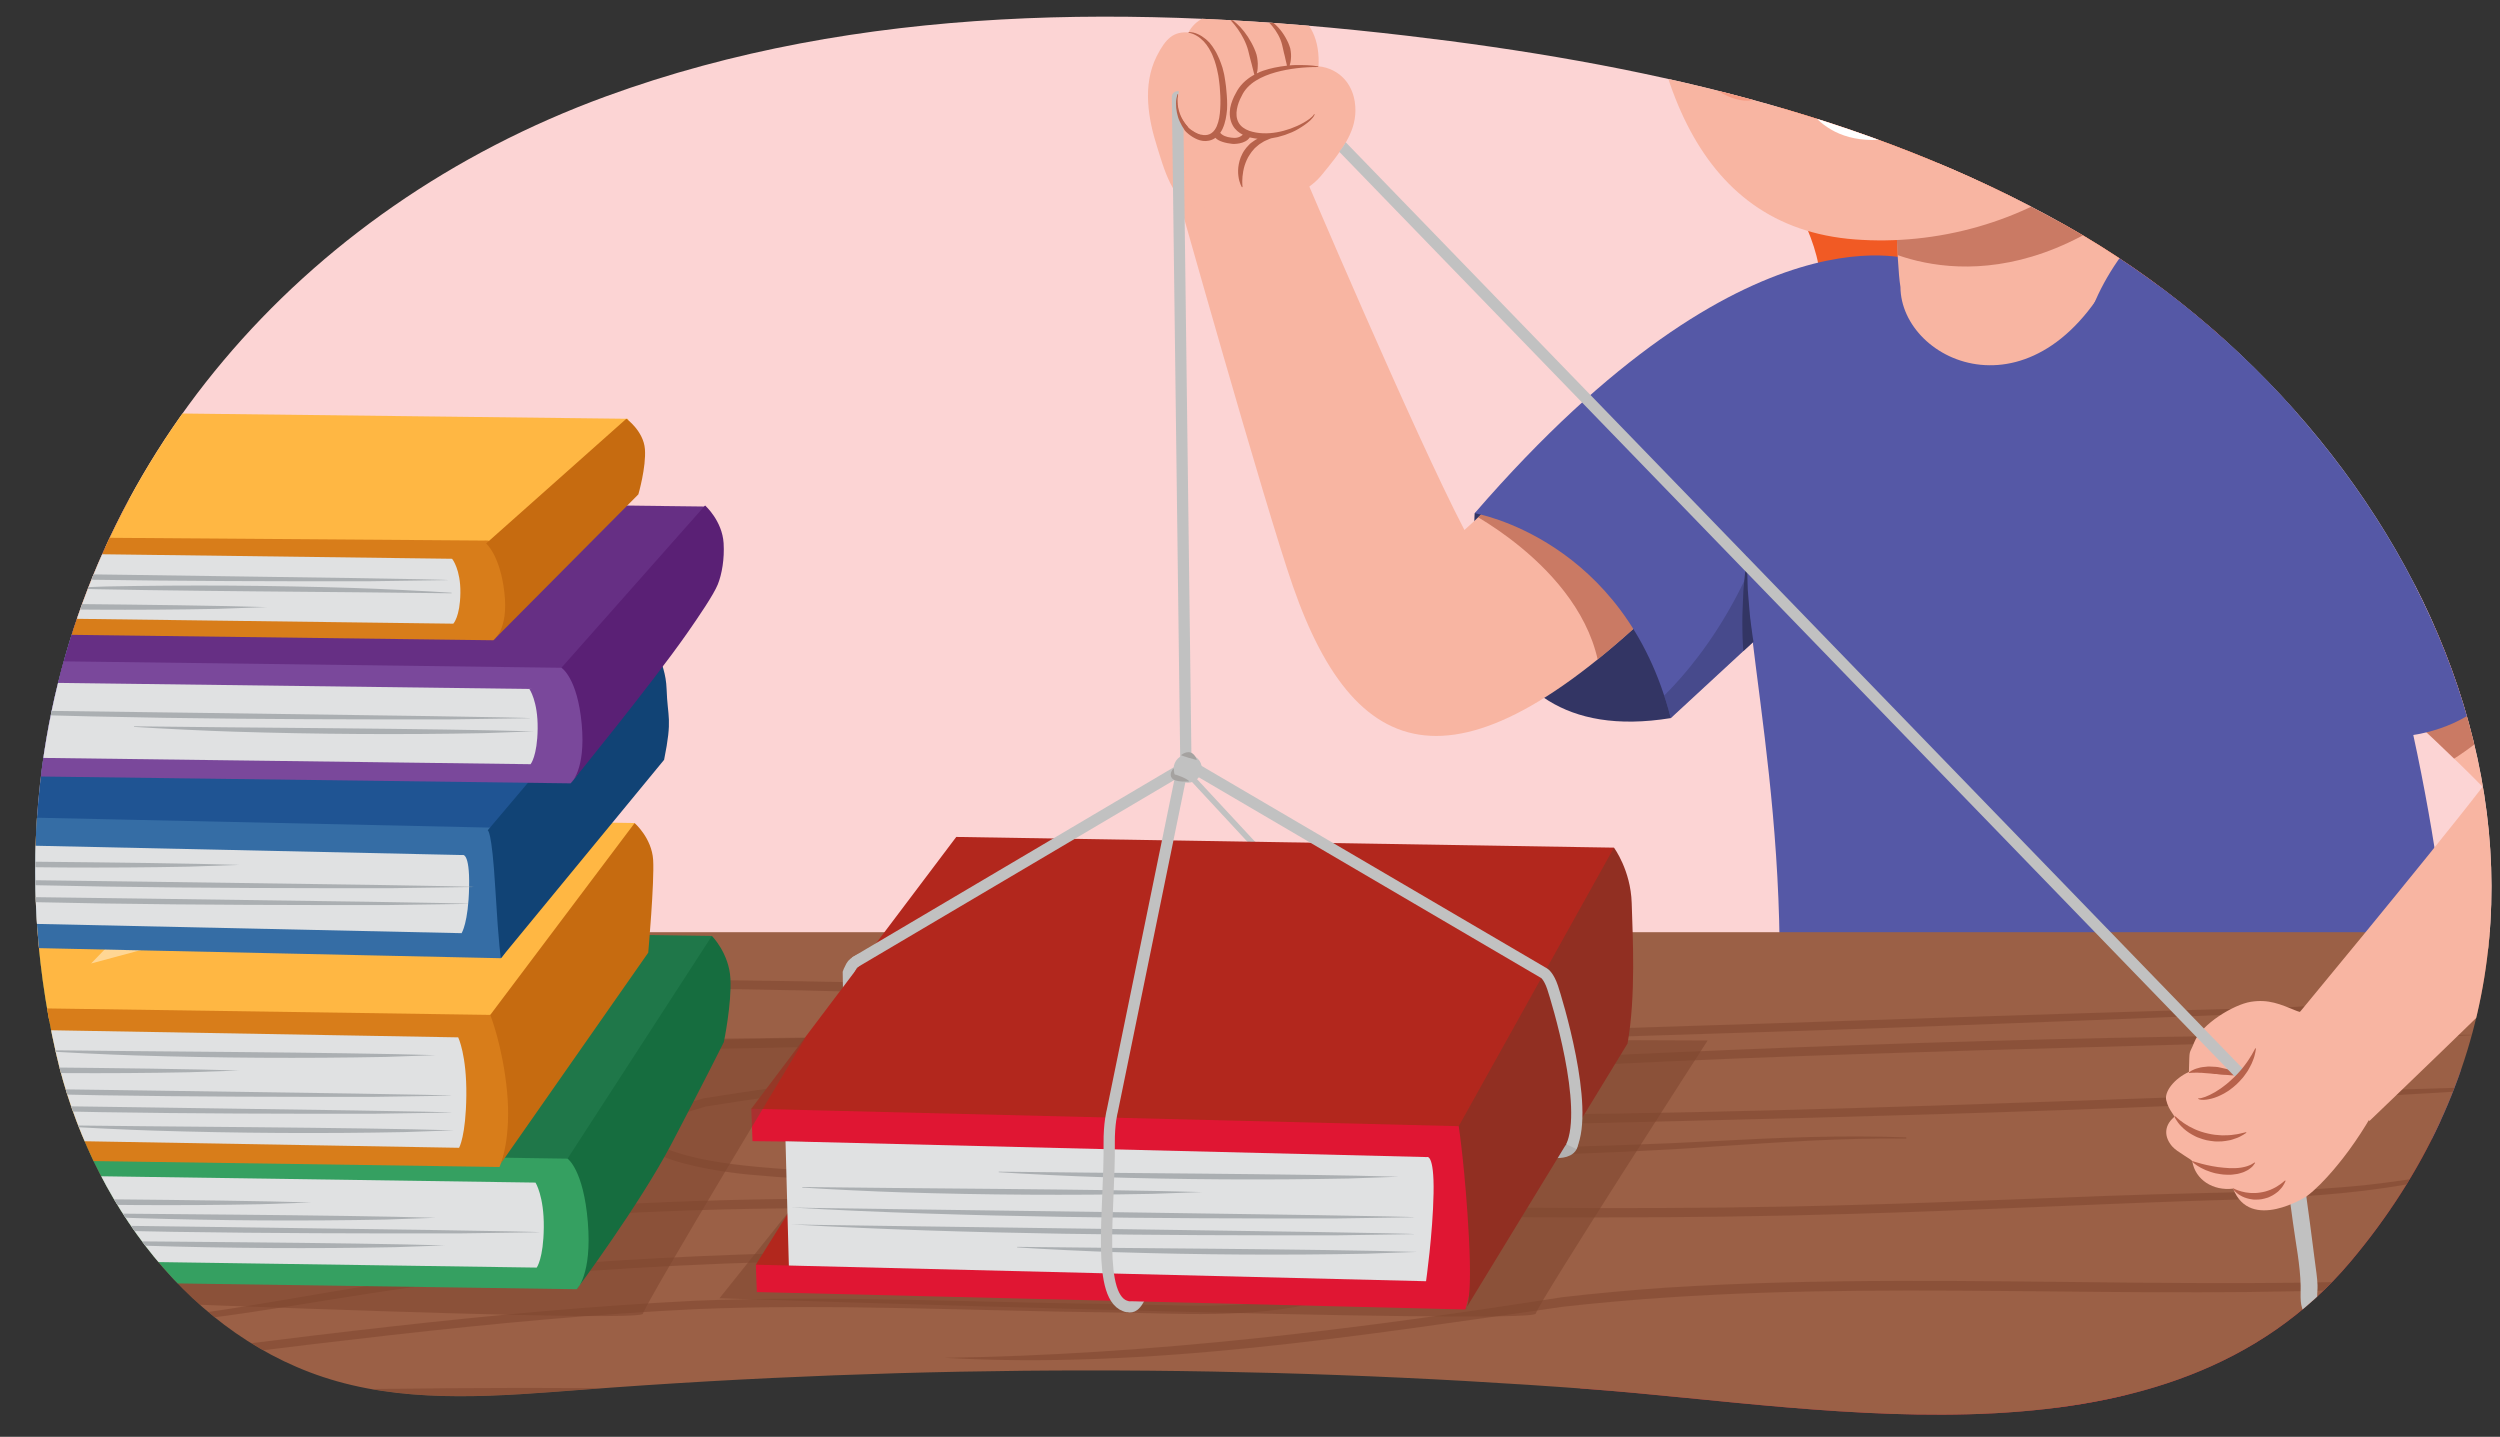 <?xml version="1.0" encoding="UTF-8"?><svg id="uuid-ef150182-8a65-46a4-85eb-f5253b0e5e87" xmlns="http://www.w3.org/2000/svg" width="380" height="218.397" xmlns:xlink="http://www.w3.org/1999/xlink" viewBox="0 0 380 218.397"><rect x="0" y="0" width="380" height="218.397" fill="#333333" stroke="none"/><defs><clipPath id="uuid-5f25e697-0565-4960-abcd-6ae5f9e62c36"><path d="M6.4,116.545C12.547,70.609,45.213,31.794,92.103,14.652,130.573,.588,172.981,.64,213.758,5.419c34.906,4.091,70.03,11.746,100.456,28.973,55.214,31.262,88.749,103.018,43.107,157.332-27.619,32.867-78.374,22.231-115.571,19.436-50.98-3.83-102.263-3.807-153.239,.082-12.48,.952-25.287,2.106-37.312-1.295-22.315-6.311-37.595-27.588-42.665-49.763-3.415-14.934-4.009-29.619-2.133-43.64Z" style="fill:none;"/></clipPath><clipPath id="uuid-981bdbae-0f22-4b7c-81b4-446ea9717141"><path d="M221.366,241.213c5.634-12.081,13.647-23.509,13.647-23.509,16.374-21.255,37.317-47.279,37.317-47.279l50.95-4.197,.145,50.181-57.764,45.244-13.536,83.162c-4.276-9.489-18.193-16.289-25.715-16.655-8.965-.438-11.476,2.916-11.476,2.916l1.217-59.303s-.129-19.1,5.215-30.558Z" style="fill:none;"/></clipPath><clipPath id="uuid-c80037f6-ba97-4cbe-953c-9332cfa00aaa"><path d="M216.151,271.771s-.129-19.1,5.215-30.558c5.634-12.081,13.647-23.509,13.647-23.509,16.374-21.255,37.317-47.279,37.317-47.279l50.95-4.197,.025,9.119c10.654-1.899,26.732-5.1,47.469-10.211,1.436,60.728,11.421,89.144,11.421,89.144l36.454-16.353s18.429,1.342,14.408,24.796l-31.964,27.41s-16.485,17.488-37.593,15.143c-28.846-3.205-42.823-46.293-49.46-81.516l-48.378,37.892-13.536,83.162c-4.276-9.489-18.193-16.289-25.715-16.655-8.965-.438-11.476,2.916-11.476,2.916l1.217-59.303Z" style="fill:none;"/></clipPath><clipPath id="uuid-42ebd10e-1fa0-4ce8-a43d-c11d474ebf66"><path d="M237.046,64.424s-5.967,8.588-14.45,16.135c-7.625-14.615-24.772-54.998-24.772-54.998l-19.35,2.281s13.685,48.719,18.047,61.252c9.825,28.223,26.174,32.604,59.081-.506l-18.556-24.165Z" style="fill:none;"/></clipPath><clipPath id="uuid-988ff5d8-d2b5-44a5-8a79-46b7c4b43005"><path d="M291.499,39.725s-25.365-10.22-67.348,38.283c0,0,22.791,3.862,29.805,31.143l35.893-33.166,1.649-36.26Z" style="fill:none;"/></clipPath><clipPath id="uuid-e26720be-5c32-4c0d-9dff-3a381bac8cc1"><path d="M288.046,26.1s.196,13.833,.821,17.516c.077,11.623,21.289,21.339,33.334-4.253l-4.594-19.011-29.56,5.747Z" style="fill:none;"/></clipPath><clipPath id="uuid-c68b85ff-edbf-4183-a26a-963d2f8791d4"><path d="M331.843-10.99c2.897-3.033,5.492-6.294,9.58-7.752,5.327-1.896,8.807,3.677,8.825,8.226,.042,11.668-13.351,16.253-23.072,15.154-3.028-.342,4.119-15.054,4.668-15.629Z" style="fill:none;"/></clipPath><clipPath id="uuid-8f4b1d0c-6f39-4293-ae1a-2c1946c8982b"><path d="M355.161,98.974s13.041,11.303,22.195,20.615c-8.155,10.613-30.418,37.426-30.418,37.426l13.22,13.371s20.374-19.485,28.022-27.337c18.864-19.37,29.188-29.196-6.811-66.149l-26.207,22.074Z" style="fill:none;"/></clipPath></defs><g style="clip-path:url(#uuid-5f25e697-0565-4960-abcd-6ae5f9e62c36);"><rect x="-27.42" y="-24.396" width="418.601" height="168.588" style="fill:#fcd4d4;"/><g><path d="M224.151,78.009s-3.087,36.488,29.805,31.143l4.333-12.172-14.233-19.432-10.128-4.928-9.778,5.388Z" style="fill:#333564;"/><path d="M335.977,42.093c.061-.904,1.839-1.175,1.828-.271-.07,4.791-.785,9.851,1.869,13.771,.26,.385,.162,.496-.167,.201-3.776-3.372-3.865-8.758-3.529-13.702Z" style="fill:#f15a24;"/><path d="M221.366,241.213c5.634-12.081,13.647-23.509,13.647-23.509,16.374-21.255,37.317-47.279,37.317-47.279l50.95-4.197,.145,50.181-57.764,45.244-13.536,83.162c-4.276-9.489-18.193-16.289-25.715-16.655-8.965-.438-11.476,2.916-11.476,2.916l1.217-59.303s-.129-19.1,5.215-30.558Z" style="fill:#b52e3f;"/><g style="clip-path:url(#uuid-981bdbae-0f22-4b7c-81b4-446ea9717141);"><path d="M315.682,212.343c-.441,.485-32.925,29.953-53.454,45.825,0,0-10.522,71.398-15.668,81.038,2.513,2.764,7.658,10.965,7.658,10.965l14.073-86.695,47.285-31.358,.106-19.775Z" style="fill:#6d1c26; opacity:.4;"/><path d="M314.294,228.154s-.126-1.044-.318-2.606c-.082-.781-.235-1.689-.296-2.669-.075-.98-.153-2.026-.232-3.071-.397-4.172-.793-8.347-.793-8.347l-.164,.009s-.377,1.07-.573,2.673c-.112,.801-.182,1.735-.197,2.733,.006,.497-.028,1.015,.011,1.534,.003,3.846-.304,3.401,1.323,11.167l1.078-1.405,.162-.019Z" style="fill:#6d1c26;"/></g><path d="M308.315,177.732s22.683-2.796,62.459-12.596c1.436,60.728,11.421,89.144,11.421,89.144l36.454-16.353s18.429,1.342,14.408,24.796l-31.964,27.41s-16.485,17.488-37.593,15.143c-49.315-5.477-55.185-127.544-55.185-127.544Z" style="fill:#b52e3f;"/><g><path d="M298.075-52.465c-2.641-2.721-17.08-6.722-17.981-4.553-3.223,7.749-7.65,14.411-8.312,22.348-.2,.348-.4,.697-.594,1.044-4.028,7.243-10.811,18.243-5.275,27.44,3.276,5.438,5.178,6.764,4.752,14.587-.256,4.662-.547,7.976-.138,15.304,.331,5.893,3.803,9.815,5.317,12.983,3.482,7.296,2.823,12.773-.033,14.62-.199,.24-.964,.858,.003,1.12,7.525,2.04,12.686,1.922,17.137-4.622-.261-.476,1.752,3.305,.951,6.975-.137,.629-.274,1.539,.482,1.512,8.744-.353,16.503-5.122,17.231-7.163,2.48-3.957-2.42-13.123-5.667-17.648-.223-1.112-.691-2.188-1.276-3.616-1.76-4.298-2.104-9.062-1.968-13.381,.203-6.614,2.877-12.475,2.794-19.142-.017-1.455-1.595-2.943-2.74-2.538,.044-.498,.04-1.016-.051-1.577-.258-1.588-1.87-2.634-3.168-2.211-.377,.123-.707,.307-1.012,.519-.002-.031-.002-.058-.006-.089-.122-1.936-2.675-2.207-3.248-.807-.074,.178-.134,.361-.204,.542-.076-.127-.15-.257-.225-.379-1.996-3.367-3.189-5.993-3.837-9.89-1.056-6.339,1.156-13.031,.254-19.342,1.599-2.131,3.329-4.256,4.718-6.284,1.203-1.136,2.457-2.28,3.788-3.454,.65-.573-.265-1.484-1.691-2.297Z" style="fill:#f15a24;"/><path d="M273.029,48.021c6.78-2.464,2.433-12.31-.741-18.245-.439-.819,.611-1.196,1.171-.581,3.329,3.642,5.16,8.041,4.948,12.483-.133,2.745-2.061,6.742-5.23,6.438-.234-.022-.398-.006-.147-.095Z" style="fill:#f15a24;"/><path d="M289.074,55.467c4.927-.734,3.082-10.369,3.539-14.477,.078-.691,1.16-.616,1.292,.149,.689,3.968,.668,14.709-4.69,14.593-.384-.009-.49-.214-.141-.266Z" style="fill:#f15a24;"/></g><g style="clip-path:url(#uuid-c80037f6-ba97-4cbe-953c-9332cfa00aaa);"><path d="M267.512,168.971l-1.858,6.326s61.185,26.353,109.961,3.899l.711-10.199-108.814-.026Z" style="fill:#6d1c26; opacity:.4;"/></g><path d="M333.489-49.525s-13.641,12.224-22.669,26.675c1.758,16.18,39.341,39.667,55.863,29.806,0,0-3.791-6.52-20.416-33.09l-12.777-23.39Z" style="fill:#035e7c;"/><g><path d="M316.028,13.853c.085-.311,.288-.484,.539-.556,.223-2.659,.589-5.285,.56-8.015-.061-5.502-1.361-11.328-2.042-16.892-.562-4.579-1.482-9.173-2.572-13.747-.876-3.683-2.716-7.492-3.069-11.171-.143-.403-.278-.808-.4-1.219-.349-1.168,.3-1.909,1.217-2.142,.137-.117,.282-.236,.446-.352,1.641-2.56,14.424-6.87,16.072-4.984,5.899,6.735,12.593,12.438,16.038,19.472,.316,.301,.637,.6,.948,.899,6.509,6.241,15.856,19.353,13.651,27.829-1.304,5.013-2.691,6.32,.482,13.263,1.891,4.14,2.429,3.461,4.808,9.971,1.314,3.595,1.308,7.027,.314,9.732-1.913,5.217,3.366,13.565,6.824,15.061,.279,.203,2.397,.701,1.541,.983-6.679,2.206-16.063,1.707-20.338-5.607,.088-.439-3.544,3.305,1.748,9.174,.449,.5,.572,1.007-.186,.873-6.101-1.078-9.582-2.777-12.067-9.823-.291,.163-1.551,.369-2.826,2.576-.474,.821-.733,.971-.397,2.956,.158,.932-3.369-.104-5.687-3.134-.359-.472-.672-.934-.964-1.387-.446,.813-.74,1.716-.843,2.75-.222,2.267,1.016,4.028,1.972,6.15,.337,.74-.341,1.45-1.126,1.039-.009-.003-.014-.012-.021-.015-8.226-2.275-13.515-8.343-16.322-16.033-3.396-9.309-.548-19.357,1.7-27.648Z" style="fill:#f15a24;"/><path d="M362.263,30.072c.127-.782,1.393-.328,1.422,.425,.107,2.785,.1,5.538,.604,8.362,.648,3.625,4.467,11.388,9.514,9.82,.372-.117,.565,.022,.248,.202-3.255,1.848-6.741-1.129-8.738-4.482-2.765-4.635-3.797-9.665-3.05-14.328Z" style="fill:#f15a24;"/><path d="M355.819-.416c.088-.953,1.619-.586,1.573,.378-.297,6.019-1.019,20.968,8.414,22.428,.327,.05,.276,.182-.041,.177-10.733-.178-10.53-16.611-9.946-22.983Z" style="fill:#f15a24;"/><path d="M347.373,36.892c2.523,7.855,8.797,19.404,18.766,17.293,.414-.087,.737-.012,.335,.149-4.48,1.773-9.183-.111-13.047-3.748-4.035-3.798-6.615-8.813-7.85-13.658-.298-1.167,1.44-1.145,1.796-.036Z" style="fill:#f15a24;"/><path d="M349.515,2.231s-.272,.477-.601,1.398c-.311,.924-.732,2.277-.895,4.015-.162,1.73-.156,3.836,.373,6.113,.508,2.271,1.557,4.684,3.033,6.871,.759,1.081,1.441,2.071,2.01,3.161,.566,1.069,1.041,2.153,1.38,3.221,.691,2.136,.92,4.186,.84,5.891-.072,1.707-.326,3.097-.548,4.053-.107,.48-.183,.865-.216,1.133-.046,.27,.025,.429,.036,.422-.012,.004-.059-.152,.022-.402,.064-.253,.206-.608,.358-1.068,.303-.924,.77-2.257,.946-3.998,.177-1.731,.124-3.865-.543-6.139-.33-1.136-.781-2.298-1.376-3.434-.572-1.127-1.343-2.269-2.049-3.294-1.411-2.06-2.411-4.321-2.982-6.474-.564-2.157-.751-4.205-.685-5.916,.064-1.712,.268-3.117,.495-4.068,.217-.958,.401-1.484,.401-1.484Z" style="fill:#c1481d;"/></g><path d="M237.046,64.424s-5.967,8.588-14.45,16.135c-7.625-14.615-24.772-54.998-24.772-54.998l-19.35,2.281s13.685,48.719,18.047,61.252c9.825,28.223,26.174,32.604,59.081-.506l-18.556-24.165Z" style="fill:#f8b5a2;"/><g style="clip-path:url(#uuid-42ebd10e-1fa0-4ce8-a43d-c11d474ebf66);"><path d="M256.692,96.294l-23.574-28.901-10.139,10.29s20.392,10.264,20.392,27.233l13.322-8.623Z" style="fill:#b7624b; opacity:.7;"/></g><path d="M291.499,39.725s-25.365-10.22-67.348,38.283c0,0,22.791,3.862,29.805,31.143l35.893-33.166,1.649-36.26Z" style="fill:#5558a6;"/><g style="clip-path:url(#uuid-988ff5d8-d2b5-44a5-8a79-46b7c4b43005);"><path d="M251.445,107.107s12.043-9.853,17.793-29.56l2.462,23.538-18.613,13.138-1.642-7.117Z" style="fill:#333564; opacity:.4;"/></g><path d="M284.965,43.31c-3.322,.912-19.573-1.307-19.924,36.244-.192,20.413,9.195,50.363,3.812,94.02,0,0,56.322,21.563,105.664-2.704,0,0-4.569-122.673-53.238-129.214,0,0-31.283,.273-36.314,1.654Z" style="fill:#5558a6;"/><path d="M266.531,97.532s-.16-.83-.304-2.049c-.074-.611-.189-1.323-.257-2.097-.064-.775-.133-1.603-.201-2.428-.076-.829-.144-1.659-.142-2.439-.018-.78-.034-1.508-.05-2.132-.028-1.254-.049-2.088-.049-2.088,0,0-.082,.83-.206,2.074-.064,.627-.137,1.354-.215,2.137-.098,.783-.133,1.62-.161,2.458-.033,.839-.067,1.68-.1,2.468-.027,.789,.002,1.531-.001,2.166-.003,1.281,.14,3.363,.14,3.363l1.544-1.433Z" style="fill:#333564;"/><path d="M288.046,26.1s.196,13.833,.821,17.516c.077,11.623,21.289,21.339,33.334-4.253l-4.594-19.011-29.56,5.747Z" style="fill:#f8b5a2;"/><g style="clip-path:url(#uuid-e26720be-5c32-4c0d-9dff-3a381bac8cc1);"><path d="M319.301,22.168l-35.764,10.586,.462,3.966s16.589,11.009,38.28-4.483l-2.978-10.068Z" style="fill:#b7624b; opacity:.7;"/></g><path d="M249.16-20.952c.154,31.601,8.25,55.489,32.801,57.346,24.639,1.859,52.844-13.79,56.223-49.487,2.969-31.354-14.681-60.298-44.459-63.568-24.555-2.696-44.742,19.799-44.565,55.709Z" style="fill:#f8b5a2;"/><path d="M283.652-13.894c.471-.667,1.639-.772,1.272,.019-1.344,2.907-2.773,5.146-3.977,7.837-.562,1.253-.811,3.519-.179,4.876,.714,1.529,3.595,1.488,4.967,2.112,.87,.394,.968,1.047,.12,1.171-4.086,.602-7.56-.87-7.382-4.989,.184-4.262,2.827-7.698,5.179-11.026Z" style="fill:#b7624b;"/><path d="M259.188,2.586c-2.942,2.124-3.544,6.845-.228,9.64,3.135,2.64,6.697,4.215,9.639,2.092,2.941-2.124,3.399-6.502,1.016-9.78-2.378-3.278-7.486-4.074-10.427-1.952Z" style="fill:#f69c83;"/><path d="M335.15-38.936S352.24,.975,366.682,6.955c0,0-2.054-10.716-16.843-34.999l-14.69-10.892Z" style="fill:#059dce;"/><path d="M312.407,5.983c2.927,2.384,3.13,7.152-.657,9.642-3.579,2.352-7.51,3.603-10.437,1.218-2.928-2.384-3.006-6.795-.167-9.853,2.835-3.057,8.332-3.39,11.261-1.007Z" style="fill:#f69c83;"/><g><path d="M331.86-10.99c2.898-3.034,5.492-6.295,9.579-7.752,5.327-1.896,8.808,3.676,8.825,8.226,.042,11.669-13.353,16.253-23.073,15.155-3.027-.342,4.119-15.054,4.669-15.629Z" style="fill:#f8b5a2;"/><g style="clip-path:url(#uuid-c68b85ff-edbf-4183-a26a-963d2f8791d4);"><path d="M335.955-6.368c-3.509,4.929-3.47,10.978,.086,13.505,3.554,2.528,9.281,.583,12.786-4.347,3.506-4.93,3.467-10.978-.086-13.505-3.555-2.53-9.28-.583-12.786,4.346Z" style="fill:#f69c83;"/></g></g><path d="M272.929,12.464l23.634-2.488s1.555,9.951-9.951,11.195c-11.506,1.244-13.683-8.707-13.683-8.707Z" style="fill:#fff;"/><path d="M342.336,79.306c5.069,12.438,11.65,25.635,23.906,32.3l-.043,.118c-10.531-2.818-22.452-22.278-23.863-32.418h0Z" style="fill:#333564;"/><path d="M175.805,8.576c1.408-2.801,2.613-3.809,4.86-3.646,.07-.322,1.996-3.52,5.751-2.347,.323,.101,.916-1.311,2.816-1.056,1.073,.145,1.706,.169,2.581,.939,.938-1.29,2.873-1.138,4.224-.704,3.322,1.068,4.583,4.598,4.378,8.312,3.157,.335,5.642,2.804,5.609,6.776-.033,3.426-2.177,6.173-5.19,9.83-4.854,5.895-17.571,4.964-18.945,4.768-3.631-.519-5.001-5.94-6.041-9.227-1.256-3.97-2.27-9.221-.041-13.644Z" style="fill:#f8b5a2;"/></g><g><rect x="-4.826" y="141.697" width="412.818" height="102.855" style="fill:#9b6046;"/><g style="opacity:.56;"><g><path d="M368.785,153.146c-7.193-1.554-14.492,.449-21.726,.734-17.879,.783-47.605,1.921-65.55,2.549-57.903,2.016-117.024,2.59-174.224,11.759-2.806,.818-5.747,1.652-7.979,3.505-.392,.358-.61,.761-.552,1.042,.245,.832,1.403,1.422,2.259,1.792,4.411,1.734,9.313,2.371,14.045,2.827,29.017,2.706,58.202-1.523,87.272-2.031,16.814-.594,41.676-.958,58.261-1.879,9.7-.525,19.437-.929,29.157-.563l-.005,.188c-9.717-.135-19.408,.571-29.103,1.202-16.482,1.249-41.523,1.668-58.267,2.334-29.164,.511-58.23,4.744-87.439,2.026-4.215-.269-24.575-2.811-14.925-9.017,2.215-1.241,4.567-2.021,6.944-2.667,57.413-9.231,116.474-9.773,174.517-11.803,17.926-.605,47.658-1.554,65.557-2.01,4.842-.17,9.682-.879,14.543-.92,2.434-.024,4.898,.106,7.264,.749l-.049,.182h0Z" style="fill:#7f462f;"/><path d="M-39.81,171.523c39.011-.868,77.927-3.793,116.988-3.48,4.079,.222,8.265,.375,12.26,1.517,1.262,.421,3.244,1.155,3.134,2.974-.702,4.392-18.171,6.405-22.33,7.199-32.257,4.841-64.862,4.86-97.356,5.452-6.484,.255-12.965,.626-19.435,1.163-12.853,.89-26.262,3.047-38.755,4.193,12.804-2.263,25.687-4.175,38.655-5.344,6.481-.603,12.978-1.062,19.484-1.312,32.453-.674,65.047-.774,97.179-5.681,11.822-1.567,36.524-7.004,7.101-8.704-38.802-.775-78.429,3.377-116.925,2.024h0Z" style="fill:#7f462f;"/><path d="M-28.611,193.256c8.649,.208,17.079-2.027,25.71-2.778,43.059-3.065,86.008-8.32,129.252-8.268,51.797-.078,103.576,2.446,155.363,.943,17.263-.445,34.499-1.37,51.77-1.773,8.62-.203,17.246-.361,25.824-1.217,8.504-.969,17.21-2.286,24.849-6.362l.093,.164c-7.565,4.313-16.309,5.936-24.85,7.022-8.601,1.024-17.259,1.308-25.885,1.548-17.248,.575-34.502,1.485-51.76,1.968-51.793,1.59-103.609-.744-155.402-.835-43.182-.244-86.116,5.342-129.172,7.673-8.563,.625-17.113,2.577-25.798,2.104l.008-.188h0Z" style="fill:#7f462f;"/><path d="M.091,200.049c8.25,1.502,16.678,1.095,24.969,.226,16.627-1.899,33.012-5.932,49.733-7.215,33.387-2.987,67.06-3.743,100.503-1.223,6.255,.605,12.642,.713,18.797,2.282,2.397,.587,4.904,1.689,6.682,3.712-10.617,2.695-21.599,1.782-32.392,1.653-20.79-.235-41.605-1.331-62.385-.504-31.18,1.49-62.103,5.876-93.085,9.583-10.339,1.229-20.687,2.283-30.951,3.89-10.408,1.475-20.579,4.309-30.205,7.524,9.599-4.081,19.797-6.616,30.06-8.39,10.27-1.815,20.635-2.908,30.95-4.214,30.963-3.897,61.974-8.138,93.179-9.676,20.83-.828,41.64,.268,62.462,.504,10.299,.124,20.853,.966,30.932-1.341l-.316,1.057c-2.934-2.623-7.512-3.082-11.352-3.678-37.427-3.831-75.306-3.23-112.758,.1-16.737,1.25-33.069,5.159-49.773,6.747-8.344,.775-16.854,.871-25.088-.851l.038-.185H.091Z" style="fill:#7f462f;"/><path d="M143.509,206.385c31.582-.444,62.733-4.323,93.883-9.204,3.92-.48,11.775-1.205,15.712-1.451,47.169-3.03,94.531,2.098,141.58-3.379l.026,.187c-7.786,1.189-15.613,2.205-23.477,2.756-39.289,2.76-78.764-.715-118.028,1.938-3.894,.23-11.768,.933-15.645,1.397-30.954,4.412-63.007,9.55-94.053,7.756h0Z" style="fill:#7f462f;"/><path d="M377.726,157.293c-50.518,1.952-101.736,2.438-152.176,5.493-8.438,.524-16.875,1.11-25.275,1.963-6.11,.817-12.619,.993-18.34,3.305-.112,.063-.176,.115-.251,.177,.012-.007,.047-.056,.039-.092,.084-.185-.066-.386-.056-.374,1.283,.627,3,.716,4.483,.921,4.162,.426,8.391,.57,12.607,.694,63.446,.819,126.843-2.857,190.257-4.484-50.175,3.536-101.562,4.761-152.193,5.947-12.698,.194-25.402,.346-38.103,.057-4.239-.117-8.475-.251-12.733-.678-1.671-.222-3.302-.301-4.923-1.019-.48-.253-1.005-.722-.827-1.48,.133-.446,.533-.781,.907-.994,2.068-1.08,4.144-1.365,6.337-1.823,12.574-2.083,25.295-2.741,37.981-3.577,50.583-2.588,101.954-4.318,152.264-4.039h0Z" style="fill:#7f462f;"/><path d="M-20.841,150.327c50.781-1.461,101.625-2.029,152.429-.992,12.718,.399,25.462,.626,38.112,2.257,1.75,.307,9.795,1.198,7,3.949-1.594,.93-3.232,.995-4.933,1.308-4.245,.584-8.477,.862-12.713,1.125-63.468,2.63-127.053,1.98-190.548,.71,63.006-1.101,127.144,.961,190.456-2.229,4.213-.269,8.439-.558,12.584-1.136,1.401-.237,3.051-.409,4.246-1.028,.052-.026,.04-.068-.028,.088-.072,.187,.05,.398,.046,.369-.008-.017-.194-.155-.4-.242-5.864-2.026-12.344-2.032-18.511-2.62-8.432-.559-16.89-.858-25.349-1.092-50.415-1.514-102.318,.308-152.391-.465h0Z" style="fill:#7f462f;"/></g><g><path d="M368.774,217.175c-7.134-2.366-14.538,.575-21.773,.965-20.215,1.21-45.997,2.7-66.051,3.702-53.605,2.064-108.029,4.999-160.847,14.263-4.788,.844-9.591,1.853-13.984,3.824-16.065,7.409-2.046,12.101,7.72,13.658,24.309,3.684,48.819-.259,73.134-2.038,14.684-.963,29.353-1.751,44.061-2.25,9.815-.211,19.554-.59,29.328-1.487,9.519-.628,20.223-1.88,29.379-.832-9.799-.262-19.556,.737-29.306,1.658-9.739,1.065-19.577,1.559-29.359,1.815-14.667,.633-29.359,1.43-44.009,2.376-24.387,1.79-49.014,5.734-73.425,2.026-11.183-1.544-25.502-7.828-8.048-16.098,4.573-2.047,9.455-3.063,14.294-3.919,52.924-9.279,107.364-12.213,161.005-14.278,18.055-.914,48.029-2.394,66.061-3.163,4.874-.262,9.71-1.375,14.616-1.469,2.454-.058,4.97,.144,7.275,1.073l-.071,.175h0Z" style="fill:#7f462f;"/><path d="M-20.839,213.055c59.361-1.712,118.987-3.901,178.289,.454,4.238,.433,8.474,.945,12.685,1.859,2.098,.522,4.214,.952,6.239,2.36,5.348,4.981-14.418,5.902-16.831,6.296-29.651,2.374-59.43,2.376-89.152,2.638-33.967,.13-67.935-.119-101.886-1.202l.003-.189c50.936-.062,101.876,.64,152.793-.774,12.714-.396,25.435-.851,38.101-1.989,4.203-.411,8.437-.843,12.504-1.741,1.284-.333,2.943-.646,3.817-1.489-1.241-1.35-3.833-1.879-5.927-2.418-12.422-2.49-25.219-2.871-37.867-3.503-16.952-.668-33.929-.855-50.904-.898-33.274-.313-68.948,1.134-101.866,.595h0Z" style="fill:#7f462f;"/></g></g></g><path d="M109.357,197.338s123.612,4.111,124.079,2.332,26.122-41.515,26.122-41.515l-118.481-.466-31.719,39.649Z" style="fill:#7f462f; opacity:.56;"/><g><path d="M174.078,195.822c-.954,1.282-1.399,3.382-2.877,2.682" style="fill:none; stroke:#c1c1c1; stroke-miterlimit:10; stroke-width:1.712px;"/><path d="M233.727,174.773s5.539,1.516,5.306-1.341" style="fill:none; stroke:#b2b1b1; stroke-miterlimit:10; stroke-width:1.712px;"/><path d="M130.872,145.794s-1.108,.408-1.458,1.05-.466,.991-.466,.991h0l.058,3.907" style="fill:none; stroke:#c1c1c1; stroke-miterlimit:10; stroke-width:1.712px;"/><line x1="190.521" y1="128.302" x2="180.57" y2="117.573" style="fill:none; stroke:#c1c1c1; stroke-miterlimit:10; stroke-width:.856px;"/><g><g><polygon points="114.884 192.236 128.789 170.002 127.505 193.999 114.884 192.236" style="fill:#b2271d;"/><polygon points="220.958 173.949 117.743 171.575 114.197 168.531 145.352 127.214 245.321 128.842 245.494 133.399 220.958 173.949" style="fill:#b2271d;"/><path d="M222.731,199.046l-107.691-2.654-.156-4.156,6.345,.157,.95-18.849-7.797-.087-.186-4.926,107.531,2.65s2.022-.628,3.422,9.518c.933,6.764-2.419,18.347-2.419,18.347Z" style="fill:#e01633;"/><path d="M216.759,194.746l-96.853-2.386-.506-18.885,97.469,2.401s1.145-.651,1.033,5.504c-.112,6.151-1.143,13.366-1.143,13.366Z" style="fill:#e0e1e2;"/><path d="M221.728,171.18s1.012,6.678,1.556,17.068c.544,10.397-.549,10.794-.553,10.797l24.653-40.427c1.288-7.215,.785-16.269,.634-21.358-.152-5-2.697-8.419-2.697-8.419l-23.593,42.338Z" style="fill:#912f22;"/></g><g><path d="M120.197,183.541c.009,.085,94.98,1.239,94.813,1.485l-11.857,.179c-27.387,.026-55.754-.115-82.956-1.664h0Z" style="fill:#abafb2;"/><path d="M120.197,186.107c.009,.085,94.98,1.239,94.813,1.485l-11.857,.179c-27.387,.026-55.754-.115-82.956-1.664h0Z" style="fill:#abafb2;"/><path d="M154.604,189.521c15.099,.216,45.885,.313,60.804,.772l-7.605,.268c-12.599,.251-25.431,.166-38.006-.223-3.78-.11-11.42-.477-15.195-.731v-.086h0Z" style="fill:#abafb2;"/><path d="M151.805,178.093c15.099,.216,45.885,.313,60.804,.772l-7.605,.268c-12.599,.251-25.431,.166-38.006-.223-3.78-.11-11.42-.477-15.195-.731v-.086h0Z" style="fill:#abafb2;"/><path d="M121.952,180.425c15.099,.216,45.885,.313,60.804,.772l-7.605,.268c-12.599,.251-25.431,.166-38.006-.224-3.78-.11-11.42-.477-15.195-.731v-.086h0Z" style="fill:#abafb2;"/></g></g><line x1="129.939" y1="146.261" x2="179.015" y2="117.262" style="fill:none; stroke:#c1c1c1; stroke-miterlimit:10; stroke-width:1.712px;"/><path d="M179.637,117.262l-10.573,51.622s-.504,1.823-.466,4.976c.117,9.912-2.123,23.859,2.838,24.761" style="fill:none; stroke:#c1c1c1; stroke-miterlimit:10; stroke-width:1.712px;"/><line x1="180.259" y1="116.33" x2="178.976" y2="14.719" style="fill:none; stroke:#c1c1c1; stroke-linecap:round; stroke-linejoin:round; stroke-width:1.712px;"/><circle cx="180.538" cy="116.828" r="2.145" style="fill:#c1c1c1;"/><path d="M182.125,117.107l52.604,30.837s.689,.416,1.272,2.165,5.636,18.114,2.838,24.178" style="fill:none; stroke:#c1c1c1; stroke-miterlimit:10; stroke-width:1.712px;"/><path d="M179.571,114.734c.993-.734,1.904-.454,2.332,.7l-.025,.082c-.594-.136-1.762-.486-2.332-.7l.025-.082h0Z" style="fill:#a5a2a0;"/><path d="M178.425,116.856c.024,.459,.042,1.005,.308,.893,.648,.239,1.348,.446,1.99,.948l.004,.086c-.701,.029-1.418,.054-2.115-.172-.885-.315-.799-1.21-.251-1.81l.065,.056h0Z" style="fill:#a5a2a0;"/></g><path d="M178.97,14.308l.104,.015c-.235,1.783,.408,3.615,1.529,4.99l-.003,.099c.033-.115,.006-.043,.022-.055l.024,.027,.053,.058,.123,.109c.087,.072,.175,.141,.266,.205,.183,.13,.374,.249,.572,.353,.394,.209,.819,.368,1.257,.416,.436,.049,.886-.04,1.237-.296,.357-.248,.608-.628,.789-1.031,.355-.818,.476-1.729,.53-2.625,.057-.9,.044-1.809-.028-2.711-.028-.453-.048-.906-.118-1.354-.069-.446-.098-.901-.207-1.34-.098-.442-.166-.89-.309-1.319-.12-.438-.263-.866-.443-1.279-.153-.427-.386-.816-.603-1.21l-.375-.561-.433-.516c-.32-.314-.655-.62-1.047-.84-.381-.23-.808-.405-1.248-.459l.009-.104c.474-.016,.955,.094,1.391,.3,.45,.19,.848,.474,1.235,.78l.533,.506,.452,.578c.263,.403,.544,.813,.741,1.251,.223,.431,.408,.875,.567,1.328,.184,.449,.302,.909,.408,1.375,.127,.464,.168,.931,.252,1.398,.087,.468,.118,.934,.163,1.403,.096,.93,.146,1.871,.098,2.842-.089,.963-.229,1.951-.689,2.956-.093,.197-.211,.399-.348,.591,.341,.415,.954,.653,1.666,.731,.585,.064,1.138,.105,1.767-.444-.58-.294-1.143-.731-1.507-1.373-.501-.872-.546-1.865-.408-2.691,.082-.42,.199-.818,.349-1.196,.153-.386,.31-.722,.54-1.116l-.046,.09c.571-1.197,1.551-2.095,2.583-2.703,.079-.047,.161-.085,.242-.129l-.02-.07c-.085-.282-.155-.679-.289-1.141-.062-.231-.102-.483-.189-.74-.085-.257-.125-.537-.212-.815-.137-.566-.267-1.182-.503-1.769-.45-1.181-1.156-2.263-1.762-3.018-.605-.762-1.112-1.175-1.113-1.175l.061-.086s.578,.334,1.316,1.011c.76,.657,1.612,1.717,2.254,2.919,.179,.292,.299,.611,.451,.913,.156,.303,.234,.627,.344,.931,.093,.31,.119,.622,.156,.915,.046,.29,.03,.572,.023,.829-.011,.257-.013,.49-.054,.696-.03,.156-.059,.279-.09,.4,.325-.162,.654-.31,.991-.42,.554-.186,1.111-.333,1.669-.454,.641-.128,1.282-.234,1.926-.305-.072-.253-.117-.588-.229-.978-.057-.208-.078-.436-.15-.668-.074-.23-.117-.477-.175-.729-.115-.503-.218-1.054-.432-1.574-.417-1.043-1.111-1.974-1.723-2.588-.609-.625-1.121-.926-1.121-.926l.048-.094s.569,.211,1.308,.741c.374,.26,.786,.605,1.172,1.033,.391,.423,.754,.928,1.064,1.469,.168,.265,.279,.557,.429,.83,.13,.281,.21,.575,.309,.856,.117,.576,.156,1.128,.101,1.594-.02,.411-.109,.738-.191,.991,.338-.028,.676-.049,1.015-.05,1.117-.005,2.23,.011,3.328,.195l-.002,.104c-2.182-.003-4.377,.229-6.481,.806-1.048,.295-2.074,.691-2.995,1.265-.919,.569-1.717,1.357-2.162,2.338v.003l-.003,.006c-.339,.616-.595,1.294-.717,1.986-.126,.688-.088,1.424,.25,2.032,.329,.616,.952,1.017,1.61,1.257,.667,.229,1.377,.352,2.088,.379,1.424,.057,2.852-.226,4.198-.704,.674-.242,1.33-.536,1.952-.885,.312-.174,.617-.364,.901-.576,.282-.214,.57-.447,.733-.742l.095,.042c-.142,.364-.408,.646-.672,.905-.275,.253-.568,.483-.872,.698-.611,.421-1.248,.822-1.936,1.112-.345,.147-.693,.282-1.051,.406-.385,.126-.71,.223-1.089,.318-.325,.077-.653,.136-.985,.188-.19,.044-.378,.148-.59,.236-.22,.105-.471,.182-.697,.346-.227,.16-.501,.28-.718,.489-.223,.206-.486,.38-.676,.634-.214,.236-.417,.483-.579,.762-.369,.526-.614,1.131-.799,1.705-.172,.581-.264,1.142-.311,1.625-.086,.972,.006,1.617,.006,1.617l-.102,.015s-.399-.618-.528-1.678c-.071-.528-.071-1.163,.058-1.833,.075-.331,.15-.687,.293-1.023,.152-.333,.295-.679,.51-.994,.201-.32,.454-.603,.715-.87,.233-.296,.574-.467,.846-.68,.152-.122,.323-.207,.494-.28-.141-.016-.282-.029-.432-.055-.22-.031-.398-.07-.567-.109l-.133-.03-.053-.013c-.712,1.079-2.529,1.002-2.63,.989-1.01-.111-2.134-.385-2.597-.927-.022,.016-.04,.033-.061,.048-.555,.388-1.277,.505-1.865,.42-.598-.076-1.092-.328-1.538-.594-.223-.138-.432-.289-.632-.452-.099-.083-.198-.167-.297-.261l-.149-.153-.089-.099-.064-.089c-.023-.039-.017-.019-.062-.106-.003-.007-.003-.014-.009-.022-.118-.169-.219-.327-.314-.497-.122-.212-.23-.428-.333-.648-.21-.436-.345-.906-.439-1.375-.1-.469-.145-.948-.136-1.421-.013-.473,.098-.939,.213-1.381Z" style="fill:#b7624b;"/><path d="M179.967,12.095s-1.304,2.006-.875,4.256c.464,2.435,2.157,3.615,3.382,4.082l.583-4.082-3.09-4.256Z" style="fill:#f8b5a2;"/><path d="M355.161,98.974s13.041,11.303,22.195,20.615c-8.155,10.613-30.418,37.426-30.418,37.426l13.22,13.371s20.374-19.485,28.022-27.337c18.864-19.37,29.188-29.196-6.811-66.149l-26.207,22.074Z" style="fill:#f8b5a2;"/><g style="clip-path:url(#uuid-8f4b1d0c-6f39-4293-ae1a-2c1946c8982b);"><path d="M385.628,78.221l-27.35,29.483,11.743,9.311s21.078-9.786,19.932-32.093l-4.325-6.701Z" style="fill:#b7624b; opacity:.7;"/></g><path d="M322.529,38.742c29.387,0,41.246,10.972,64.497,39.29,0,0,3.773,35.541-27.279,34.053,0,0-63.97-36.644-37.218-73.343Z" style="fill:#5558a6;"/><path d="M347.413,177.622c.381,2.742,.754,5.486,1.12,8.23,.419,3.145,1.098,6.399,1.166,9.577,.036,1.666-.252,3.122,.818,4.567,.54,.729,1.25,1.341,1.891,1.982,1.17,1.17,2.987-.645,1.816-1.816-.465-.465-.958-.913-1.399-1.399-.92-1.014-.518-2.178-.561-3.414-.041-1.187-.245-2.383-.392-3.56-.489-3.934-1.024-7.862-1.562-11.789-.14-1.02-.28-2.04-.421-3.06-.226-1.63-2.701-.936-2.477,.683h0Z" style="fill:#c1c1c1;"/><g><path d="M330.431,169.82c.272-.236-.763-.906-1.162-2.587-.31-1.316,1.218-3.278,3.444-4.304,.122-3.874-.031-2.35,.818-4.509,1.084-2.759,5.966-5.725,8.601-6.147,2.683-.425,4.442,.348,6.955,1.382,1.705,.703,4.567,.602,6.233-.375,.394-.231,1.072-.112,1.174,.413,.101,.519,.1,.987,.03,1.413l.023-.004c.494-.02,.987-.045,1.48-.066,1.016-.047,1.815,.267,2.401,.775,.252,.043,.509,.085,.763,.127,.229-.137,.483-.249,.767-.328,.975-.275,1.747,.09,2.365,.832,.135,.165,.241,.341,.335,.517,1.498,1.254,1.252,3.811-.486,4.926-.353,.848-.745,1.644-1.027,2.306-1.604,3.79-3.672,7.318-6.092,10.639-.613,.835-3.628,4.901-6.456,7.018-.018,.013-8.574,5.48-11.161-1.177-3.025,.369-5.741-1.313-6.21-4.142-.049-.31-2.271-1.375-3.053-2.275-1.164-1.339-1.337-3.043,.255-4.431Z" style="fill:#f8b5a2;"/><path d="M339.412,180.713s.329,.55,1.112,.991c.382,.236,.876,.427,1.432,.542,.28,.038,.572,.116,.873,.094,.302,.01,.606-.016,.912-.054,.304-.038,.596-.152,.887-.224,.289-.082,.543-.246,.8-.362,.252-.128,.464-.308,.672-.457,.213-.139,.367-.34,.52-.497,.314-.31,.491-.651,.615-.875,.121-.23,.174-.368,.174-.368l-.069-.078s-.105,.086-.287,.23c-.184,.143-.43,.369-.777,.57-.172,.101-.342,.238-.552,.329-.206,.095-.417,.213-.647,.304-.237,.079-.473,.179-.725,.244-.255,.049-.506,.138-.771,.157-1.043,.18-2.119,.066-2.883-.158-.773-.21-1.234-.478-1.234-.478l-.053,.089Z" style="fill:#b7624b;"/><path d="M333.212,176.575s.484,.494,1.341,.942c.424,.235,.943,.455,1.516,.635,.292,.073,.586,.191,.903,.23,.312,.055,.63,.115,.956,.147,.326,.026,.653,.035,.98,.029,.323,.015,.649-.055,.959-.091,.31-.021,.614-.141,.892-.215,.28-.07,.537-.22,.764-.326,.233-.102,.425-.278,.592-.397,.17-.111,.29-.265,.387-.383,.19-.238,.274-.377,.274-.377l-.064-.082-.355,.215c-.111,.071-.248,.157-.425,.216-.174,.059-.36,.161-.583,.206-.223,.044-.458,.126-.719,.154-.26,.023-.53,.081-.817,.077-.571,.026-1.183,.013-1.789-.061-2.444-.194-4.779-1.016-4.779-1.016l-.035,.098Z" style="fill:#b7624b;"/><path d="M330.474,169.56c-.005,.011,.035-.01,.035,.099-.01,.058,.056,.199,.096,.259,.031,.06,.069,.126,.112,.202,.177,.294,.456,.71,.88,1.124,.202,.219,.448,.425,.717,.636,.274,.197,.563,.423,.897,.59,.33,.173,.667,.374,1.046,.491,.366,.15,.753,.251,1.142,.353,.39,.095,.793,.116,1.183,.174,.391,.042,.782-.002,1.153,.001,.371-.017,.726-.101,1.059-.154,.335-.037,.638-.175,.916-.261,.562-.163,.988-.428,1.282-.596,.295-.178,.452-.292,.452-.292l-.032-.098s-.177,.041-.489,.115c-.312,.068-.755,.2-1.304,.253-.273,.027-.565,.099-.879,.097-.315,.006-.646,.029-.987,.023-.687-.03-1.416-.104-2.125-.274-.713-.156-1.411-.383-2.036-.665-.624-.28-1.184-.597-1.634-.91-.458-.306-.806-.605-1.046-.816-.126-.11-.192-.208-.254-.205-.082-.025-.099-.085-.103-.077l-.078-.069Z" style="fill:#b7624b;"/><path d="M332.772,163.104s.157-.034,.389-.041c.107-.013,.244-.007,.402-.01,.161,.005,.313-.021,.501-.005,.184,.014,.376,.029,.568,.016,.194,.003,.416,.059,.625,.055,.417,.004,.882,.087,1.338,.124,.229-.01,.463,.02,.694,.066,.229,.044,.465,.041,.691,.062,.223,.034,.456-.01,.667,.031,.21,.033,.418,.04,.612,.048,.773,.035,1.381-.083,1.381-.083l.042-.101s-.486-.177-1.215-.443c-.183-.068-.381-.139-.591-.215-.204-.091-.444-.111-.678-.174-.48-.082-.975-.268-1.5-.28-.261-.012-.522-.024-.777-.037-.257-.028-.508,.022-.752,.044-.242,.033-.481,.038-.698,.092-.218,.06-.422,.116-.612,.169-.192,.04-.346,.142-.496,.199-.147,.061-.271,.123-.367,.194-.202,.119-.295,.207-.295,.207l.07,.083Z" style="fill:#b7624b;"/></g><path d="M340.812,162.342L204.545,21.618c-.268,.505-.592,.963-.977,1.453l136.013,140.461c.168,.174,.391,.261,.615,.261,.215,0,.429-.08,.595-.241,.34-.329,.349-.871,.02-1.211Z" style="fill:#c1c1c1;"/><path d="M342.815,159.334l-.249,.452c-.156,.289-.378,.701-.693,1.165-.152,.235-.312,.49-.512,.742-.198,.253-.382,.539-.617,.796-.233,.261-.453,.549-.718,.807-.255,.26-.511,.532-.795,.774-1.075,1.033-2.326,1.873-3.335,2.351-.505,.24-.942,.407-1.256,.472-.324,.086-.471,.039-.471,.039l-.052,.092s.04,.027,.153,.076c.093,.023,.252,.076,.429,.071,.37,.026,.878-.028,1.462-.184,.592-.143,1.235-.422,1.893-.778,.311-.202,.666-.373,.967-.625,.313-.235,.623-.483,.917-.752,.294-.267,.555-.568,.817-.854,.279-.277,.471-.618,.695-.909,.231-.291,.382-.624,.548-.916,.175-.287,.299-.595,.409-.874,.241-.554,.341-1.02,.409-1.359,.067-.338,.089-.538,.089-.538l-.091-.049Z" style="fill:#b7624b;"/><path d="M-27.755,195.96s125.012,5.51,125.478,3.732,24.722-41.981,24.722-41.981l-112.884,1.399-37.317,36.85Z" style="fill:#7f462f; opacity:.56;"/><g><g><polygon points="85.514 178.252 -18.989 176.859 -22.609 174.527 9.769 140.827 108.208 142.262 108.428 145.774 85.514 178.252" style="fill:#1f7749;"/><path d="M87.67,195.963l-109.037-1.589-.201-3.203,6.426,.094,.666-12.907-7.895-.034-.239-3.796,108.876,1.587s3.399-.769,4.536,7.082c1.134,7.851-3.133,12.767-3.133,12.767Z" style="fill:#35a061;"/><path d="M81.581,192.675l-98.061-1.43-.81-12.929,98.685,1.438s1.314,2.069,1.262,6.814c-.051,4.745-1.076,6.106-1.076,6.106Z" style="fill:#e0e1e2;"/><path d="M86.267,176.114s2.432,1.658,3.085,9.663c.654,8.014-1.679,10.182-1.682,10.186,0,0,9.563-12.894,14.366-22.039,4.709-8.966,7.988-15.519,7.988-15.519,0,0,1.205-5.81,1-9.663-.205-3.853-2.815-6.48-2.815-6.48l-21.941,33.852Z" style="fill:#166d3f;"/></g><g><polygon points="73.769 156.106 -30.735 154.694 -34.354 152.676 -1.975 123.668 96.464 125.104 96.683 128.134 73.769 156.106" style="fill:#ffb743;"/><path d="M75.924,177.382l-109.037-1.59-.201-2.764,6.426,.094,.666-17.126-7.895-.045-.239-3.275,108.876,1.588s3.399-.657,4.535,6.118c1.134,6.775-3.133,17-3.133,17Z" style="fill:#d87d1a;"/><path d="M69.782,174.465l-98.059-1.714-.759-16.796,98.682,1.725s1.306,2.686,1.236,8.85c-.07,6.164-1.1,7.935-1.1,7.935Z" style="fill:#e0e1e2;"/><path d="M74.522,154.264s1.901,4.778,2.554,11.685c.654,6.915-.93,10.881-.933,10.884l22.39-32.03s.951-10.778,.746-14.102c-.205-3.324-2.815-5.595-2.815-5.595l-21.942,29.159Z" style="fill:#c66b10;"/></g><polyline points="21.655 138.348 13.85 146.451 32.641 141.385 46.78 142.771 38.971 137.048 47.321 134.834 33.52 133.802 24.675 128.053 22.575 133.762 6.729 136.193 23.037 138.382" style="fill:#fff; opacity:.43;"/><polygon points="47.235 131.839 77.644 132.244 78.757 129.161 50.757 129.16 47.235 131.839" style="fill:#fff; opacity:.43;"/><polygon points="53.675 137.01 76.398 137.312 77.23 134.999 56.307 135.001 53.675 137.01" style="fill:#fff; opacity:.43;"/><g><polygon points="74.359 128.364 -28.854 126.161 -32.415 124.064 -3.244 95.453 98.492 97.739 98.688 100.848 74.359 128.364" style="fill:#1f5493;"/><path d="M76.134,145.648l-107.691-2.349-.156-3.678,6.345,.139,.95-11.858-7.797-.077-.186-4.36,107.531,2.345s1.467-.212,2.489,8.806c1.021,9.019-1.486,11.031-1.486,11.031Z" style="fill:#356da5;"/><path d="M70.162,141.843l-96.853-2.112-.506-11.889,97.469,2.125s1.145-.576,1.033,4.871c-.112,5.444-1.143,7.005-1.143,7.005Z" style="fill:#e0e1e2;"/><path d="M74.122,126.221s.622-.332,1.166,8.863c.544,9.201,.851,10.561,.846,10.564l24.809-30.156c1.288-6.385,.529-6.269,.378-10.773-.152-4.425-2.697-7.451-2.697-7.451l-24.503,28.952Z" style="fill:#114375;"/></g><g><polygon points="84.581 103.393 -19.923 102.213 -23.545 100.495 8.788 75.791 107.227 76.994 107.451 79.573 84.581 103.393" style="fill:#662f84;"/><path d="M86.737,119.068l-109.037-1.406-.201-2.835,6.426,.083,.666-11.423-7.895-.03-.239-3.36,108.876,1.405s3.399-.681,4.536,6.268c1.134,6.948-3.133,11.299-3.133,11.299Z" style="fill:#7a489b;"/><path d="M80.648,116.158l-98.061-1.265-.81-11.443,98.685,1.273s1.314,1.831,1.262,6.031c-.051,4.199-1.076,5.404-1.076,5.404Z" style="fill:#e0e1e2;"/><path d="M85.334,101.502s2.432,1.468,3.085,8.552c.654,7.093-1.679,9.011-1.682,9.015,0,0,12.316-15.101,17.705-22.817,1.71-2.449,4.043-5.87,4.665-7.425s1.027-3.867,.883-6.259c-.205-3.41-2.815-5.735-2.815-5.735l-21.84,24.668Z" style="fill:#5a2075;"/></g><g><polygon points="72.836 83.794 -31.668 82.63 -35.292 81.307 -2.973 62.49 95.467 63.656 95.692 65.629 72.836 83.794" style="fill:#ffb743;"/><path d="M74.991,97.32l-109.037-1.407-.201-2.446,6.426,.083,.666-9.853-7.895-.04-.17-2.29,108.807,.797s3.399-.581,4.535,5.415c1.134,5.996-3.133,9.742-3.133,9.742Z" style="fill:#d87d1a;"/><path d="M68.902,94.799l-98.061-1.266-.809-9.873,98.685,1.274s1.314,1.582,1.262,5.205c-.051,3.622-1.076,4.66-1.076,4.66Z" style="fill:#e0e1e2;"/><path d="M73.888,82.607s2.124,1.765,2.781,7.465c.658,5.707-1.675,7.245-1.678,7.248l22.041-22.179s1.203-4.134,.996-6.877c-.207-2.743-2.818-4.619-2.818-4.619l-21.321,18.963Z" style="fill:#c66b10;"/></g><g><path d="M-18.237,107.685c.009,.085,99.056,1.239,98.889,1.485l-12.366,.179c-28.567,.026-58.139-.114-86.522-1.664h0Z" style="fill:#abafb2;"/><path d="M20.369,110.399c15.099,.216,45.885,.313,60.804,.772l-7.605,.268c-12.599,.251-25.431,.166-38.006-.223-3.78-.11-11.42-.477-15.195-.731v-.086h0Z" style="fill:#abafb2;"/></g><g><path d="M-27.566,135.905c.009,.085,99.056,1.239,98.889,1.485l-12.366,.179c-28.567,.026-58.139-.114-86.522-1.664h0Z" style="fill:#abafb2;"/><path d="M-26.866,133.34c.009,.085,99.056,1.239,98.889,1.485l-12.366,.179c-28.567,.026-58.139-.114-86.522-1.664h0Z" style="fill:#abafb2;"/><path d="M-24.412,130.691c15.099,.216,45.885,.313,60.804,.772l-7.605,.268c-12.599,.251-25.431,.166-38.006-.223-3.78-.11-11.42-.477-15.195-.731v-.086h0Z" style="fill:#abafb2;"/></g><g><path d="M-26.167,165.059c.009,.085,94.98,1.239,94.813,1.485l-11.857,.179c-27.387,.026-55.754-.115-82.956-1.664h0Z" style="fill:#abafb2;"/><path d="M-26.167,167.625c.009,.085,94.98,1.239,94.813,1.485l-11.857,.179c-27.387,.026-55.754-.115-82.956-1.664h0Z" style="fill:#abafb2;"/><path d="M8.241,171.039c15.099,.216,45.885,.313,60.804,.772l-7.605,.268c-12.599,.251-25.431,.166-38.006-.223-3.78-.11-11.42-.477-15.195-.731v-.086h0Z" style="fill:#abafb2;"/><path d="M5.442,159.611c15.099,.216,45.885,.313,60.804,.772l-7.605,.268c-12.599,.251-25.431,.166-38.006-.223-3.78-.11-11.42-.477-15.195-.731v-.086h0Z" style="fill:#abafb2;"/><path d="M-24.412,161.943c15.099,.216,45.885,.313,60.804,.772l-7.605,.268c-12.599,.251-25.431,.166-38.006-.223-3.78-.11-11.42-.477-15.195-.731v-.086h0Z" style="fill:#abafb2;"/></g><g><path d="M-16.838,185.817c.009,.085,99.056,1.239,98.889,1.485l-12.366,.179c-28.567,.026-58.139-.114-86.522-1.664h0Z" style="fill:#abafb2;"/><path d="M6.841,188.532c15.099,.216,45.885,.313,60.804,.772l-7.605,.268c-12.599,.251-25.431,.166-38.006-.224-3.78-.11-11.42-.477-15.195-.731v-.086h0Z" style="fill:#abafb2;"/><path d="M5.442,184.333c15.099,.216,45.885,.313,60.804,.772l-7.605,.268c-12.599,.251-25.431,.166-38.006-.223-3.78-.11-11.42-.477-15.195-.731v-.086h0Z" style="fill:#abafb2;"/><path d="M-13.45,182.001c15.099,.216,45.885,.313,60.804,.772l-7.605,.268c-12.599,.251-25.431,.166-38.006-.223-3.78-.11-11.42-.477-15.195-.731v-.086h0Z" style="fill:#abafb2;"/></g><g><path d="M-29.432,86.694c.009,.085,97.73,1.24,97.564,1.484l-12.201,.177c-28.184,.023-57.362-.119-85.363-1.661h0Z" style="fill:#abafb2;"/><path d="M68.646,90.181c-14.896-.216-45.272-.315-59.99-.772l7.503-.266c12.43-.248,25.09-.163,37.497,.225,3.73,.109,11.267,.475,14.991,.728v.085h0Z" style="fill:#abafb2;"/><path d="M-19.417,91.508c14.896,.216,45.272,.315,59.99,.772l-7.503,.266c-12.43,.248-25.09,.163-37.497-.225-3.73-.109-11.267-.475-14.991-.728v-.085h0Z" style="fill:#abafb2;"/></g></g></g></svg>